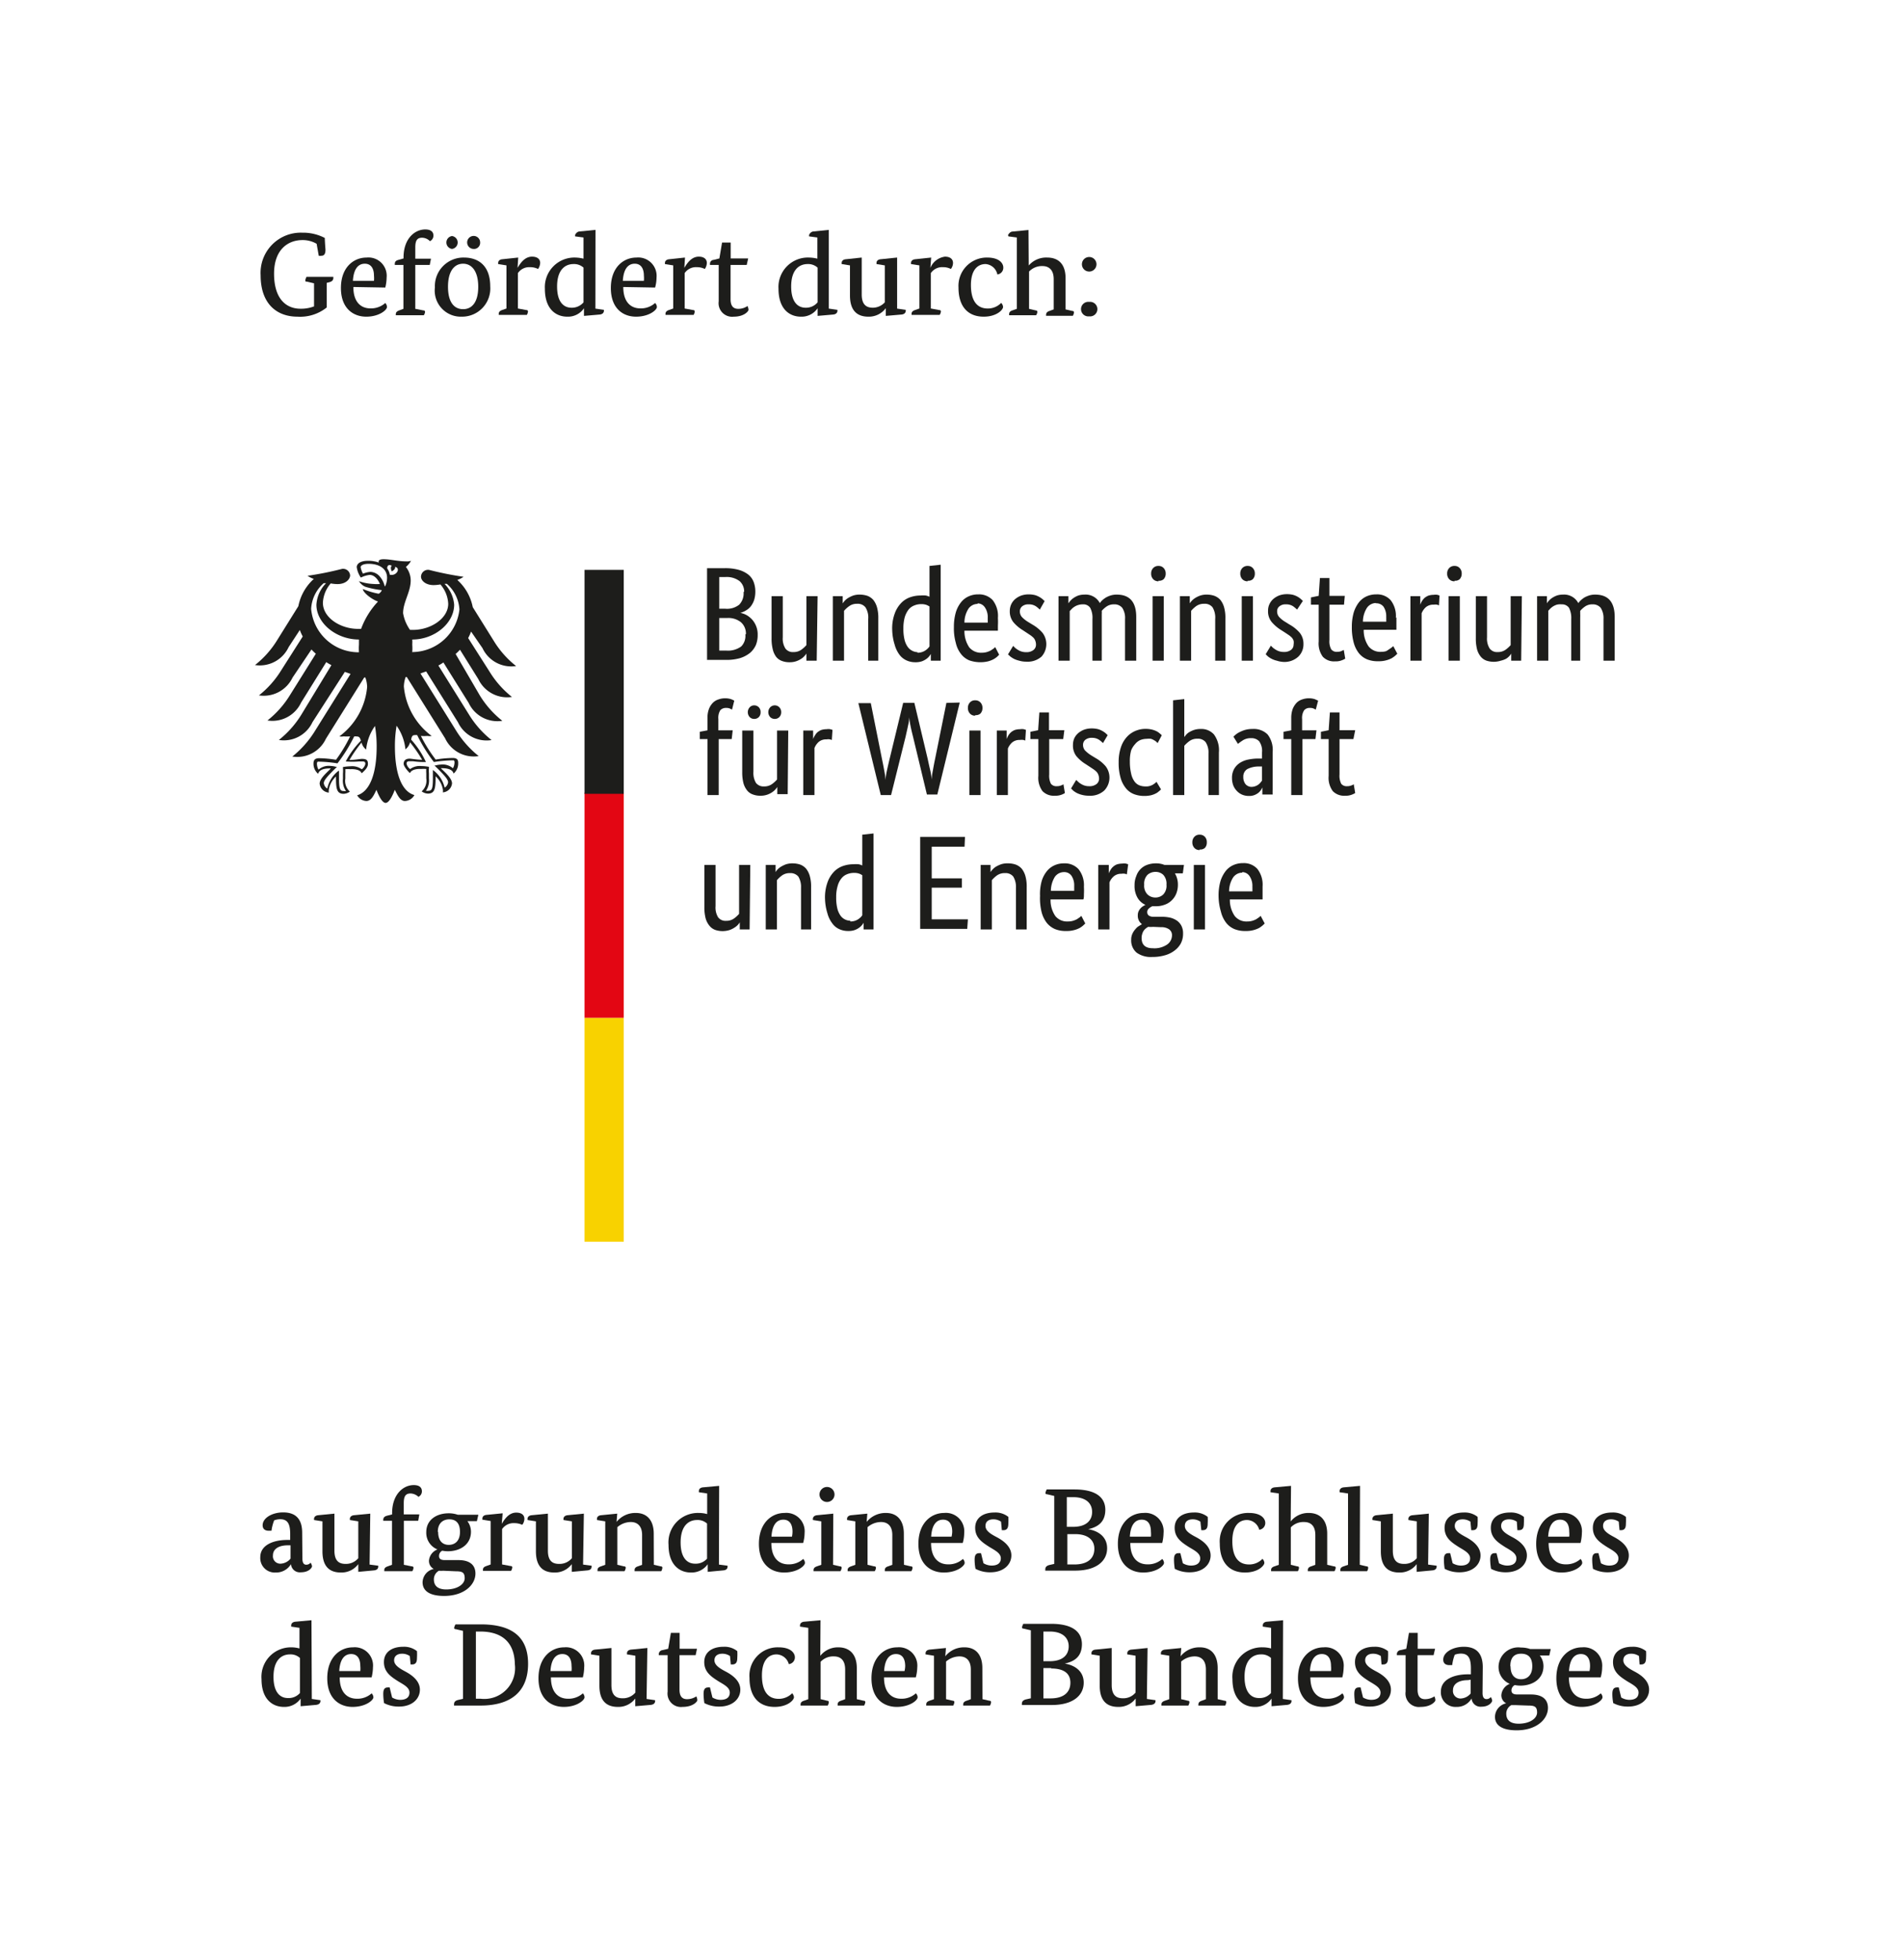 <svg id="Ebene_4" data-name="Ebene 4" xmlns="http://www.w3.org/2000/svg" viewBox="0 0 170 175"><defs><style>.cls-1{fill:#fff;}.cls-2{fill:#1d1d1b;}.cls-3{fill:#f8d200;}.cls-4{fill:#e30613;}</style></defs><title>Logos_BMBWi_Mittelstand-digital_Mittelstand 4.0</title><g id="Hintergrund"><rect class="cls-1" width="170" height="175"/></g><g id="Bildwortmarke"><path class="cls-2" d="M28.27,21.77A2.45,2.45,0,0,0,27,21.44c-1.28,0-2.53.84-2.53,3s1,3.13,2.37,3.13a3.23,3.23,0,0,0,1.2-.21V25.3l-.64-.15c-.1,0-.14,0-.14-.12a1,1,0,0,1,.11-.31h2.39a.8.8,0,0,1,0,.11c0,.17-.09.3-.35.37l-.24.06v2.2a3.8,3.8,0,0,1-2.61.82c-1.85,0-3.29-1.15-3.29-3.7A3.59,3.59,0,0,1,27,20.78a4.19,4.19,0,0,1,2,.47c0,.32.06,1,.06,1.05,0,.33-.09.54-.36.54a.86.86,0,0,1-.24,0Z"/><path class="cls-2" d="M31.55,25.63c0,1.3.63,1.91,1.53,1.91a1.91,1.91,0,0,0,1.32-.48.53.53,0,0,1,.15.36c0,.26-.69.86-1.85.86s-2.26-.74-2.26-2.56S31.54,23,32.74,23a1.63,1.63,0,0,1,1.78,1.78,3.9,3.9,0,0,1-.12.9Zm1.84-.55a2.47,2.47,0,0,0,0-.46c0-.57-.21-1.07-.82-1.07s-1,.5-1.06,1.53Z"/><path class="cls-2" d="M38.37,23.66H37.08v3.92l.72.14c.1,0,.15.05.15.14a.61.61,0,0,1-.11.29h-2.5a.78.78,0,0,1,0-.09c0-.19.13-.28.33-.35l.35-.13V23.66h-.77s0-.07,0-.1c0-.2.12-.3.32-.35l.46-.13V23c0-1.69,1-2.51,1.94-2.51.52,0,.73.23.73.55a.56.56,0,0,1-.31.5,1,1,0,0,0-.7-.31c-.45,0-.61.25-.61.87,0,.33,0,1,0,1h1.4Z"/><path class="cls-2" d="M43.77,25.57a2.52,2.52,0,0,1-2.55,2.71,2.33,2.33,0,0,1-2.39-2.61A2.55,2.55,0,0,1,41.42,23C42.73,23,43.77,23.74,43.77,25.57Zm-3.41-3.34a.58.58,0,0,1,0-1.15.58.58,0,0,1,0,1.15ZM40,25.61c0,1.41.57,2,1.35,2s1.35-.61,1.35-2-.58-2.06-1.35-2.06S40,24.19,40,25.61Zm2.31-3.38a.58.58,0,1,1,.56-.57A.55.55,0,0,1,42.26,22.23Z"/><path class="cls-2" d="M46.21,23.92h0c.22-.36.61-1,1.29-1,.5,0,.73.24.73.56a1,1,0,0,1-.19.54,1.55,1.55,0,0,0-.71-.16,1.22,1.22,0,0,0-1.09.53v3.16l.76.14c.1,0,.14.05.14.14a.74.74,0,0,1-.1.29H44.53a.78.78,0,0,1,0-.09c0-.19.12-.28.32-.35l.37-.13V23.7l-.74-.12a.77.77,0,0,1,0-.1c0-.18.13-.31.38-.33L46.27,23Z"/><path class="cls-2" d="M53.16,27.56l.76.11a.21.21,0,0,1,0,.08c0,.19-.14.32-.39.34l-1.39.12v-.68h0a1.72,1.72,0,0,1-1.49.75c-1,0-2-.66-2-2.49A2.64,2.64,0,0,1,51.35,23a3.32,3.32,0,0,1,.75.1V21.21l-.75-.1s0-.08,0-.12.14-.3.39-.32l1.43-.14ZM52.1,23.9a1.25,1.25,0,0,0-.88-.32c-.85,0-1.48.61-1.48,2s.58,1.9,1.29,1.9A1.35,1.35,0,0,0,52.1,27Z"/><path class="cls-2" d="M55.65,25.63c0,1.3.63,1.91,1.53,1.91a1.88,1.88,0,0,0,1.31-.48.5.5,0,0,1,.16.36c0,.26-.69.86-1.86.86s-2.25-.74-2.25-2.56S55.64,23,56.83,23a1.64,1.64,0,0,1,1.79,1.78,3.43,3.43,0,0,1-.13.9Zm1.84-.55a2.47,2.47,0,0,0,0-.46c0-.57-.21-1.07-.82-1.07s-1,.5-1.06,1.53Z"/><path class="cls-2" d="M61.1,23.92h0c.22-.36.61-1,1.29-1,.49,0,.72.24.72.56a1,1,0,0,1-.18.54,1.55,1.55,0,0,0-.71-.16,1.21,1.21,0,0,0-1.09.53v3.16l.76.14c.1,0,.14.05.14.14a.74.74,0,0,1-.1.29H59.42a.78.78,0,0,1,0-.09c0-.19.12-.28.32-.35l.37-.13V23.7l-.74-.12a.41.41,0,0,1,0-.1c0-.18.14-.31.39-.33L61.16,23Z"/><path class="cls-2" d="M66.67,23.66H65.23v3.06c0,.48.15.86.68.86a1.43,1.43,0,0,0,.83-.25.82.82,0,0,1,.09.35c0,.1-.37.6-1.32.6a1.21,1.21,0,0,1-1.34-1.37V23.66h-.78s0-.07,0-.1a.34.34,0,0,1,.32-.35l.52-.13.24-1.42h.77v1.42h1.56Z"/><path class="cls-2" d="M74,27.56l.77.11a.38.38,0,0,1,0,.08c0,.19-.14.32-.39.34l-1.38.12v-.68h0a1.72,1.72,0,0,1-1.49.75c-1,0-2-.66-2-2.49A2.63,2.63,0,0,1,72.24,23a3.3,3.3,0,0,1,.74.1V21.21l-.74-.1s0-.08,0-.12.13-.3.39-.32L74,20.53ZM73,23.9a1.25,1.25,0,0,0-.88-.32c-.85,0-1.48.61-1.48,2s.59,1.9,1.29,1.9A1.34,1.34,0,0,0,73,27Z"/><path class="cls-2" d="M80.1,27.56l.77.11a.38.38,0,0,1,0,.08c0,.19-.14.32-.39.34l-1.39.12v-.69h0a1.88,1.88,0,0,1-1.55.76c-1.12,0-1.65-.66-1.65-1.9V23.7l-.74-.12a.77.77,0,0,1,0-.1c0-.18.13-.31.38-.33L76.94,23v3.3c0,1,.51,1.18,1,1.18A1.45,1.45,0,0,0,79,27V23.7l-.74-.12a.77.77,0,0,1,0-.1c0-.18.13-.31.38-.33L80.1,23Z"/><path class="cls-2" d="M83.07,23.92h0a1.64,1.64,0,0,1,1.3-1c.49,0,.72.24.72.56a.89.89,0,0,1-.19.54,1.49,1.49,0,0,0-.7-.16,1.21,1.21,0,0,0-1.09.53v3.16l.75.14c.11,0,.15.05.15.14a.73.73,0,0,1-.11.29H81.39a.78.78,0,0,1,0-.09c0-.19.13-.28.33-.35l.37-.13V23.7l-.75-.12a.77.77,0,0,1,0-.1c0-.18.14-.31.39-.33L83.14,23Z"/><path class="cls-2" d="M88,23.58c-.7,0-1.31.51-1.31,1.88s.52,2.09,1.5,2.09a1.64,1.64,0,0,0,1.2-.5.57.57,0,0,1,.17.36c0,.26-.58.87-1.73.87-1.37,0-2.25-.86-2.25-2.6A2.53,2.53,0,0,1,88.13,23c1.16,0,1.45.57,1.45.88a.6.6,0,0,1-.53.63A1.16,1.16,0,0,0,88,23.58Z"/><path class="cls-2" d="M91.85,23.71h0A2.06,2.06,0,0,1,93.49,23c1.05,0,1.65.62,1.65,1.85v2.78l.61.14c.1,0,.14.05.14.14a.74.74,0,0,1-.1.29H93.4a.78.78,0,0,1,0-.09c0-.19.13-.29.33-.35l.35-.13V24.93c0-.89-.49-1.17-1-1.17a1.59,1.59,0,0,0-1.2.49v3.33l.59.14c.1,0,.15.05.15.14a.61.61,0,0,1-.11.29H90.1a.78.78,0,0,1,0-.09c0-.19.12-.29.32-.35l.37-.13V21.21l-.75-.1S90,21,90,21s.14-.3.39-.32l1.44-.14Z"/><path class="cls-2" d="M97.25,24.25a.65.65,0,1,1,0-1.3.65.65,0,1,1,0,1.3Zm0,4a.65.65,0,1,1,0-1.29.65.65,0,1,1,0,1.29Z"/><path class="cls-2" d="M27,139.18c0,.42.15.55.33.55a.47.47,0,0,0,.4-.18.75.75,0,0,1,.13.32c0,.13-.28.54-1,.54a.79.79,0,0,1-.88-.73h0a1.54,1.54,0,0,1-1.38.75,1.29,1.29,0,0,1-1.36-1.37c0-1.12,1.23-1.54,2.4-1.54h.27V137c0-.95-.25-1.33-.9-1.33a1.58,1.58,0,0,0-.53.1,3.87,3.87,0,0,0-.24.93H24c-.35,0-.55-.17-.55-.49,0-.66.86-1.15,1.83-1.15,1.16,0,1.7.63,1.7,1.82ZM25.7,138c-.85,0-1.33.35-1.33.9a.66.66,0,0,0,.68.74,1.22,1.22,0,0,0,.89-.45V138Z"/><path class="cls-2" d="M33,139.72l.77.1a.55.55,0,0,1,0,.09c0,.19-.14.31-.39.33l-1.39.13v-.69h0a1.87,1.87,0,0,1-1.55.75c-1.13,0-1.65-.66-1.65-1.9v-2.67l-.75-.12a.77.77,0,0,1,0-.1c0-.18.14-.31.39-.33l1.43-.14v3.31c0,1,.5,1.18,1,1.18a1.43,1.43,0,0,0,1.13-.51v-3.29l-.75-.12a.77.77,0,0,1,0-.1c0-.18.14-.31.39-.33l1.43-.14Z"/><path class="cls-2" d="M37.34,135.81H36.06v3.93l.71.14c.1,0,.15.05.15.13a.61.61,0,0,1-.11.3h-2.5s0-.07,0-.1c0-.19.13-.27.33-.34l.36-.13v-3.93h-.78a.78.78,0,0,1,0-.09c0-.2.12-.3.32-.36l.47-.12v-.11c0-1.69,1-2.51,1.93-2.51.52,0,.73.23.73.56a.54.54,0,0,1-.31.49,1.07,1.07,0,0,0-.7-.3c-.45,0-.61.25-.61.87,0,.32,0,1,0,1h1.39Z"/><path class="cls-2" d="M42.58,135.84h-.85a1.57,1.57,0,0,1,.32.95c0,1.11-.92,1.74-2.07,1.74a2.54,2.54,0,0,1-.49-.05.52.52,0,0,0-.29.47c0,.26.16.37.52.37h1.22c1,0,1.51.44,1.51,1.2,0,1-1,2-2.8,2-1.29,0-1.92-.45-1.92-1.22a1.25,1.25,0,0,1,1-1.19v0a.8.8,0,0,1-.43-.74,1.17,1.17,0,0,1,.76-1v0a1.6,1.6,0,0,1-1-1.55c0-1.1.92-1.68,2-1.68a2.45,2.45,0,0,1,.81.13h1.84Zm-3,4.43a2.38,2.38,0,0,1-.39,0,.87.87,0,0,0-.45.78c0,.55.34.89,1.1.89,1,0,1.65-.47,1.65-1s-.24-.62-.77-.62Zm-.46-3.47c0,.83.42,1.16.95,1.16s1-.33,1-1.16-.41-1.12-.95-1.12S39.09,136,39.09,136.8Z"/><path class="cls-2" d="M44.8,136.08h0c.22-.36.61-1,1.29-1,.5,0,.73.23.73.56a.9.9,0,0,1-.19.53,1.68,1.68,0,0,0-.7-.15,1.24,1.24,0,0,0-1.1.53v3.16l.76.14c.11,0,.15.05.15.13a.73.73,0,0,1-.11.3H43.12s0-.07,0-.1c0-.19.13-.27.33-.34l.36-.13v-3.88l-.74-.12a.77.77,0,0,1,0-.1c0-.18.13-.31.39-.33l1.42-.14Z"/><path class="cls-2" d="M52.06,139.72l.76.1a.55.55,0,0,1,0,.09c0,.19-.13.31-.38.33l-1.39.13v-.69h0a1.87,1.87,0,0,1-1.55.75c-1.13,0-1.65-.66-1.65-1.9v-2.67l-.75-.12a.77.77,0,0,1,0-.1c0-.18.14-.31.39-.33l1.43-.14v3.31c0,1,.5,1.18,1,1.18a1.43,1.43,0,0,0,1.14-.51v-3.29l-.75-.12a.77.77,0,0,1,0-.1c0-.18.14-.31.39-.33l1.43-.14Z"/><path class="cls-2" d="M58.38,139.74l.62.14c.1,0,.14.05.14.13a.74.74,0,0,1-.1.3H56.66s0-.07,0-.1c0-.19.12-.28.32-.34l.35-.13v-2.66c0-.89-.51-1.16-1-1.16a1.85,1.85,0,0,0-1.21.46v3.36l.6.14c.11,0,.15.05.15.13a.73.73,0,0,1-.11.3H53.35s0-.07,0-.1c0-.19.12-.27.33-.34l.36-.13v-3.88l-.74-.12a.77.77,0,0,1,0-.1c0-.18.13-.31.39-.33l1.42-.14-.06.74h0a2.15,2.15,0,0,1,1.72-.8c1,0,1.6.66,1.6,1.85Z"/><path class="cls-2" d="M64.19,139.72l.77.1a.55.55,0,0,1,0,.09c0,.19-.13.31-.39.33l-1.38.13v-.68h0a1.77,1.77,0,0,1-1.5.74c-1,0-2-.66-2-2.48a2.63,2.63,0,0,1,2.71-2.84,2.75,2.75,0,0,1,.74.1v-1.84l-.74-.11a1,1,0,0,1,0-.11c0-.18.13-.31.39-.33l1.42-.13Zm-1.06-3.66a1.23,1.23,0,0,0-.88-.32c-.85,0-1.48.61-1.48,2s.59,1.9,1.29,1.9a1.34,1.34,0,0,0,1.07-.45Z"/><path class="cls-2" d="M68.87,137.79c0,1.3.63,1.91,1.53,1.91a1.88,1.88,0,0,0,1.31-.48.49.49,0,0,1,.16.35c0,.27-.69.86-1.86.86s-2.25-.73-2.25-2.56,1.1-2.76,2.29-2.76a1.64,1.64,0,0,1,1.79,1.78,3.43,3.43,0,0,1-.13.9Zm1.84-.56a2.25,2.25,0,0,0,.05-.45c0-.58-.21-1.07-.82-1.07s-1,.49-1.06,1.52Z"/><path class="cls-2" d="M74.38,139.74l.62.14c.1,0,.15.05.15.13a.73.73,0,0,1-.11.3h-2.4s0-.07,0-.1c0-.19.12-.27.32-.34l.37-.13v-3.88l-.75-.12a.77.77,0,0,1,0-.1c0-.18.14-.31.39-.33l1.43-.14Zm-.54-5.61a.67.67,0,1,1,0-1.34.67.67,0,1,1,0,1.34Z"/><path class="cls-2" d="M80.71,139.74l.62.14c.1,0,.15.05.15.13a.73.73,0,0,1-.11.3H79s0-.07,0-.1c0-.19.12-.28.32-.34l.35-.13v-2.66c0-.89-.5-1.16-1-1.16a1.85,1.85,0,0,0-1.21.46v3.36l.6.14c.11,0,.15.05.15.13a.61.61,0,0,1-.11.3H75.68s0-.07,0-.1c0-.19.13-.27.33-.34l.36-.13v-3.88l-.74-.12a.77.77,0,0,1,0-.1c0-.18.14-.31.39-.33l1.42-.14-.06.74h0a2.17,2.17,0,0,1,1.72-.8c1,0,1.6.66,1.6,1.85Z"/><path class="cls-2" d="M83.13,137.79c0,1.3.63,1.91,1.53,1.91a1.88,1.88,0,0,0,1.31-.48.49.49,0,0,1,.16.35c0,.27-.69.86-1.86.86S82,139.7,82,137.87s1.11-2.76,2.3-2.76a1.64,1.64,0,0,1,1.79,1.78,3.43,3.43,0,0,1-.13.9Zm1.83-.56a2.13,2.13,0,0,0,.06-.45c0-.58-.21-1.07-.82-1.07s-1,.49-1.06,1.52Z"/><path class="cls-2" d="M89.38,135.89a1.17,1.17,0,0,0-.69-.21c-.35,0-.7.14-.7.59s.49.73,1,1,1.31.79,1.31,1.63-.72,1.51-1.87,1.51a2.74,2.74,0,0,1-1.33-.31,4.36,4.36,0,0,1-.08-.81c0-.42.12-.59.43-.59h.14l.22.9a1.46,1.46,0,0,0,.71.21c.52,0,.84-.2.84-.65s-.5-.7-1-1c-.64-.41-1.29-.82-1.29-1.72s.72-1.37,1.73-1.37a1.84,1.84,0,0,1,1.23.39,4.66,4.66,0,0,1,0,.58c0,.36-.08.61-.45.61h-.13Z"/><path class="cls-2" d="M97.16,136.56v0c1,.17,1.69.75,1.69,1.7,0,1.18-1,2-2.85,2H93.33a1.05,1.05,0,0,1,0-.12c0-.17.09-.31.36-.38l.44-.1v-6.07l-.64-.15c-.11,0-.15-.05-.15-.11a1,1,0,0,1,.12-.32h2.47c1.86,0,2.76.67,2.76,1.83C98.68,135.89,98.07,136.36,97.16,136.56Zm-1.34-2.86h-.57v2.65h.56c1.2,0,1.7-.59,1.7-1.33S97,133.7,95.82,133.7ZM96,137h-.7v2.71h.63c1.23,0,1.78-.58,1.78-1.4S97.08,137,96,137Z"/><path class="cls-2" d="M100.92,137.79c0,1.3.63,1.91,1.54,1.91a1.88,1.88,0,0,0,1.31-.48.53.53,0,0,1,.16.35c0,.27-.7.86-1.86.86s-2.26-.73-2.26-2.56,1.1-2.76,2.3-2.76a1.63,1.63,0,0,1,1.78,1.78,3.9,3.9,0,0,1-.12.9Zm1.84-.56a2.25,2.25,0,0,0,0-.45c0-.58-.21-1.07-.82-1.07s-1,.49-1.06,1.52Z"/><path class="cls-2" d="M107.18,135.89a1.19,1.19,0,0,0-.69-.21c-.35,0-.7.14-.7.59s.49.73,1,1,1.3.79,1.3,1.63-.71,1.51-1.86,1.51a2.82,2.82,0,0,1-1.34-.31,5.42,5.42,0,0,1-.07-.81c0-.42.11-.59.43-.59h.14l.22.9a1.46,1.46,0,0,0,.71.21c.51,0,.84-.2.84-.65s-.5-.7-1-1c-.64-.41-1.28-.82-1.28-1.72s.72-1.37,1.72-1.37a1.84,1.84,0,0,1,1.23.39,4.66,4.66,0,0,1,0,.58c0,.36-.07.61-.45.61h-.12Z"/><path class="cls-2" d="M111.34,135.74c-.7,0-1.31.5-1.31,1.88s.51,2.09,1.5,2.09a1.63,1.63,0,0,0,1.19-.5.57.57,0,0,1,.17.35c0,.26-.57.87-1.73.87-1.36,0-2.25-.86-2.25-2.59a2.53,2.53,0,0,1,2.61-2.73c1.15,0,1.45.57,1.45.87a.6.6,0,0,1-.54.63A1.15,1.15,0,0,0,111.34,135.74Z"/><path class="cls-2" d="M115.24,135.87h0a2,2,0,0,1,1.61-.76c1,0,1.65.62,1.65,1.85v2.78l.61.14c.11,0,.15.05.15.13a.73.73,0,0,1-.11.3h-2.38s0-.07,0-.1c0-.19.12-.28.32-.34l.35-.13v-2.66c0-.89-.48-1.16-1-1.16a1.54,1.54,0,0,0-1.19.48v3.34l.58.14c.11,0,.15.05.15.13a.62.62,0,0,1-.1.3h-2.39s0-.07,0-.1c0-.19.13-.28.33-.34l.36-.13v-6.37l-.74-.11a1,1,0,0,1,0-.11c0-.18.14-.31.39-.33l1.44-.13Z"/><path class="cls-2" d="M121.41,139.74l.61.14c.1,0,.14.05.14.13a.62.62,0,0,1-.1.3h-2.39s0-.07,0-.1c0-.19.12-.28.32-.34l.37-.13v-6.37l-.75-.11a1,1,0,0,1,0-.11c0-.18.14-.31.39-.33l1.43-.13Z"/><path class="cls-2" d="M127.51,139.72l.76.1a.3.3,0,0,1,0,.09c0,.19-.14.31-.39.33l-1.39.13v-.69h0a1.87,1.87,0,0,1-1.55.75c-1.13,0-1.65-.66-1.65-1.9v-2.67l-.75-.12a.77.77,0,0,1,0-.1c0-.18.14-.31.39-.33l1.43-.14v3.31c0,1,.5,1.18,1,1.18a1.43,1.43,0,0,0,1.14-.51v-3.29l-.75-.12a.77.77,0,0,1,0-.1c0-.18.14-.31.39-.33l1.43-.14Z"/><path class="cls-2" d="M131.29,135.89a1.22,1.22,0,0,0-.69-.21c-.35,0-.71.14-.71.59s.5.73,1,1,1.3.79,1.3,1.63-.71,1.51-1.87,1.51a2.81,2.81,0,0,1-1.33-.31,5.42,5.42,0,0,1-.07-.81c0-.42.11-.59.43-.59h.13l.22.9a1.5,1.5,0,0,0,.72.21c.51,0,.84-.2.84-.65s-.51-.7-1-1c-.64-.41-1.28-.82-1.28-1.72s.71-1.37,1.72-1.37a1.84,1.84,0,0,1,1.23.39,4.66,4.66,0,0,1,0,.58c0,.36-.07.61-.45.61h-.12Z"/><path class="cls-2" d="M135.43,135.89a1.23,1.23,0,0,0-.7-.21c-.34,0-.7.14-.7.59s.49.73,1,1,1.3.79,1.3,1.63-.72,1.51-1.87,1.51a2.77,2.77,0,0,1-1.33-.31,5.42,5.42,0,0,1-.08-.81c0-.42.12-.59.43-.59h.14l.22.9a1.49,1.49,0,0,0,.71.21c.52,0,.84-.2.84-.65s-.5-.7-1-1c-.64-.41-1.28-.82-1.28-1.72s.71-1.37,1.72-1.37a1.84,1.84,0,0,1,1.23.39,4.66,4.66,0,0,1,0,.58c0,.36-.07.61-.45.61h-.13Z"/><path class="cls-2" d="M138.27,137.79c0,1.3.63,1.91,1.53,1.91a1.91,1.91,0,0,0,1.32-.48.52.52,0,0,1,.15.35c0,.27-.69.86-1.85.86s-2.26-.73-2.26-2.56,1.1-2.76,2.3-2.76a1.63,1.63,0,0,1,1.78,1.78,3.9,3.9,0,0,1-.12.9Zm1.84-.56a2.25,2.25,0,0,0,0-.45c0-.58-.21-1.07-.82-1.07s-1,.49-1.06,1.52Z"/><path class="cls-2" d="M144.53,135.89a1.22,1.22,0,0,0-.69-.21c-.35,0-.71.14-.71.59s.5.73,1,1,1.3.79,1.3,1.63-.71,1.51-1.87,1.51a2.81,2.81,0,0,1-1.33-.31,5.42,5.42,0,0,1-.07-.81c0-.42.11-.59.43-.59h.13l.22.9a1.5,1.5,0,0,0,.72.21c.51,0,.84-.2.84-.65s-.51-.7-1-1c-.64-.41-1.28-.82-1.28-1.72s.71-1.37,1.72-1.37a1.84,1.84,0,0,1,1.23.39,4.66,4.66,0,0,1,0,.58c0,.36-.07.61-.45.61h-.12Z"/><path class="cls-2" d="M27.84,151.72l.77.11a.38.38,0,0,1,0,.08c0,.19-.14.31-.39.34l-1.38.12v-.68h0a1.75,1.75,0,0,1-1.49.74c-1,0-2-.66-2-2.48A2.63,2.63,0,0,1,26,147.11a2.75,2.75,0,0,1,.74.1v-1.84l-.74-.11a1,1,0,0,1,0-.11c0-.18.14-.31.39-.33l1.42-.13Zm-1.06-3.66a1.23,1.23,0,0,0-.88-.32c-.85,0-1.48.61-1.48,2s.59,1.9,1.29,1.9a1.34,1.34,0,0,0,1.07-.45Z"/><path class="cls-2" d="M30.33,149.79c0,1.3.63,1.91,1.54,1.91a1.88,1.88,0,0,0,1.31-.48.53.53,0,0,1,.16.35c0,.27-.7.86-1.86.86s-2.26-.73-2.26-2.56,1.1-2.76,2.3-2.76a1.63,1.63,0,0,1,1.78,1.78,3.9,3.9,0,0,1-.12.9Zm1.84-.56a2.25,2.25,0,0,0,0-.45c0-.58-.21-1.07-.82-1.07s-1,.49-1.06,1.52Z"/><path class="cls-2" d="M36.59,147.89a1.19,1.19,0,0,0-.69-.21c-.35,0-.71.15-.71.59s.5.73,1,1,1.3.78,1.3,1.62-.71,1.51-1.86,1.51a2.82,2.82,0,0,1-1.34-.31,5.42,5.42,0,0,1-.07-.81c0-.42.11-.59.43-.59h.14l.22.9a1.46,1.46,0,0,0,.71.21c.51,0,.84-.2.84-.65s-.5-.7-1-1c-.64-.41-1.28-.82-1.28-1.72s.72-1.37,1.72-1.37a1.84,1.84,0,0,1,1.23.39,4.66,4.66,0,0,1,0,.58c0,.36-.07.61-.45.61h-.12Z"/><path class="cls-2" d="M42.91,152.31H40.54a.84.84,0,0,1,0-.12c0-.17.08-.31.36-.38l.44-.1v-6.07l-.64-.15c-.11,0-.15-.05-.15-.11a.84.84,0,0,1,.12-.32h2.25c2.65,0,4.23,1,4.23,3.52S45.57,152.31,42.91,152.31Zm0-6.61h-.42v6h.42a2.75,2.75,0,0,0,3.06-3.06C45.94,146.65,44.81,145.7,42.88,145.7Z"/><path class="cls-2" d="M49.19,149.79c0,1.3.63,1.91,1.53,1.91a1.91,1.91,0,0,0,1.32-.48.52.52,0,0,1,.15.35c0,.27-.69.86-1.85.86s-2.26-.73-2.26-2.56,1.1-2.76,2.3-2.76a1.63,1.63,0,0,1,1.78,1.78,3.9,3.9,0,0,1-.12.9Zm1.84-.56a2.25,2.25,0,0,0,0-.45c0-.58-.21-1.07-.82-1.07s-1,.49-1.06,1.52Z"/><path class="cls-2" d="M57.73,151.72l.76.11a.38.38,0,0,1,0,.08c0,.19-.13.31-.38.34l-1.39.12v-.69h0a1.87,1.87,0,0,1-1.55.75c-1.13,0-1.65-.66-1.65-1.9v-2.67l-.75-.12a.77.77,0,0,1,0-.1c0-.18.14-.31.39-.33l1.43-.14v3.31c0,1,.5,1.18,1,1.18a1.45,1.45,0,0,0,1.14-.51v-3.29l-.75-.12a.77.77,0,0,1,0-.1c0-.18.14-.31.39-.33l1.43-.14Z"/><path class="cls-2" d="M62.11,147.81H60.67v3.07c0,.47.14.86.67.86a1.48,1.48,0,0,0,.83-.25.79.79,0,0,1,.09.35c0,.1-.36.59-1.32.59a1.2,1.2,0,0,1-1.33-1.36v-3.26h-.79a.78.78,0,0,1,0-.09.37.37,0,0,1,.32-.36l.52-.12.24-1.42h.78v1.42h1.55Z"/><path class="cls-2" d="M65.18,147.89a1.19,1.19,0,0,0-.69-.21c-.35,0-.7.15-.7.59s.49.73,1,1,1.31.78,1.31,1.62-.72,1.51-1.87,1.51a2.82,2.82,0,0,1-1.34-.31,5.42,5.42,0,0,1-.07-.81c0-.42.11-.59.43-.59h.14l.22.9a1.46,1.46,0,0,0,.71.21c.52,0,.84-.2.84-.65s-.5-.7-1-1c-.64-.41-1.28-.82-1.28-1.72s.72-1.37,1.73-1.37a1.81,1.81,0,0,1,1.22.39,4.48,4.48,0,0,1,0,.58c0,.36-.08.61-.46.61h-.12Z"/><path class="cls-2" d="M69.34,147.74c-.7,0-1.31.51-1.31,1.88s.51,2.09,1.5,2.09a1.68,1.68,0,0,0,1.2-.5.62.62,0,0,1,.16.35c0,.27-.57.87-1.73.87-1.36,0-2.24-.86-2.24-2.59a2.52,2.52,0,0,1,2.6-2.73c1.15,0,1.45.57,1.45.87a.6.6,0,0,1-.54.63A1.17,1.17,0,0,0,69.34,147.74Z"/><path class="cls-2" d="M73.24,147.87h0a2,2,0,0,1,1.61-.76c1,0,1.65.62,1.65,1.85v2.78l.61.14c.11,0,.15.05.15.13a.73.73,0,0,1-.11.3H74.79a.77.77,0,0,1,0-.1c0-.19.12-.28.32-.34l.35-.13v-2.65c0-.9-.48-1.17-1-1.17a1.54,1.54,0,0,0-1.19.48v3.34l.58.14c.11,0,.15.05.15.13a.62.62,0,0,1-.1.3H71.48a.77.77,0,0,1,0-.1c0-.19.13-.28.33-.34l.36-.13v-6.37l-.74-.11a1,1,0,0,1,0-.11c0-.18.14-.31.39-.33l1.44-.13Z"/><path class="cls-2" d="M78.93,149.79c0,1.3.63,1.91,1.53,1.91a1.88,1.88,0,0,0,1.31-.48.49.49,0,0,1,.16.35c0,.27-.69.86-1.86.86s-2.26-.73-2.26-2.56,1.11-2.76,2.3-2.76a1.64,1.64,0,0,1,1.79,1.78,3.91,3.91,0,0,1-.13.9Zm1.83-.56a2.13,2.13,0,0,0,.06-.45c0-.58-.21-1.07-.82-1.07s-1,.49-1.06,1.52Z"/><path class="cls-2" d="M87.72,151.74l.62.14c.11,0,.15.05.15.13a.74.74,0,0,1-.1.3H86a.77.77,0,0,1,0-.1c0-.19.13-.28.33-.34l.35-.13v-2.65c0-.9-.51-1.17-1-1.17a1.85,1.85,0,0,0-1.21.46v3.36l.6.14c.1,0,.14.05.14.13a.74.74,0,0,1-.1.3H82.7a.77.77,0,0,1,0-.1c0-.19.12-.27.32-.34l.37-.13v-3.88l-.75-.12a.77.77,0,0,1,0-.1c0-.18.14-.31.39-.33l1.43-.14-.06.74h0a2.13,2.13,0,0,1,1.72-.8c1,0,1.59.66,1.59,1.85Z"/><path class="cls-2" d="M95.07,148.56v0c1,.17,1.69.75,1.69,1.7,0,1.18-1,2-2.85,2H91.24a.84.84,0,0,1,0-.12c0-.17.09-.31.36-.38l.44-.1v-6.07l-.64-.15c-.11,0-.15-.05-.15-.11a1,1,0,0,1,.12-.32h2.47c1.86,0,2.76.67,2.76,1.83C96.59,147.89,96,148.36,95.07,148.56Zm-1.34-2.86h-.57v2.65h.56c1.2,0,1.7-.59,1.7-1.33S94.89,145.7,93.73,145.7Zm.13,3.26h-.7v2.71h.63c1.23,0,1.78-.58,1.78-1.4S95,149,93.86,149Z"/><path class="cls-2" d="M102.4,151.72l.77.11a.38.38,0,0,1,0,.08c0,.19-.14.31-.39.34l-1.38.12v-.69h0a1.88,1.88,0,0,1-1.56.75c-1.12,0-1.65-.66-1.65-1.9v-2.67l-.74-.12a.77.77,0,0,1,0-.1c0-.18.13-.31.39-.33l1.42-.14v3.31c0,1,.51,1.18,1,1.18a1.41,1.41,0,0,0,1.13-.51v-3.29l-.74-.12a.77.77,0,0,1,0-.1c0-.18.13-.31.39-.33l1.42-.14Z"/><path class="cls-2" d="M108.72,151.74l.62.14c.11,0,.15.05.15.13a.74.74,0,0,1-.1.3H107a.77.77,0,0,1,0-.1c0-.19.13-.28.33-.34l.34-.13v-2.65c0-.9-.5-1.17-1-1.17a1.85,1.85,0,0,0-1.21.46v3.36l.6.14c.1,0,.14.05.14.13a.74.74,0,0,1-.1.3H103.7a.41.41,0,0,1,0-.1c0-.19.13-.27.33-.34l.37-.13v-3.88l-.75-.12a.77.77,0,0,1,0-.1c0-.18.14-.31.39-.33l1.43-.14-.06.74h0a2.13,2.13,0,0,1,1.72-.8c1,0,1.59.66,1.59,1.85Z"/><path class="cls-2" d="M114.54,151.72l.77.11a.38.38,0,0,1,0,.08c0,.19-.14.31-.39.34l-1.39.12v-.68h0a1.74,1.74,0,0,1-1.49.74c-1,0-2-.66-2-2.48a2.63,2.63,0,0,1,2.71-2.84,2.81,2.81,0,0,1,.74.1v-1.84l-.74-.11a1,1,0,0,1,0-.11c0-.18.13-.31.38-.33l1.43-.13Zm-1.06-3.66a1.25,1.25,0,0,0-.88-.32c-.85,0-1.48.61-1.48,2s.59,1.9,1.29,1.9a1.35,1.35,0,0,0,1.07-.45Z"/><path class="cls-2" d="M117,149.79c0,1.3.63,1.91,1.53,1.91a1.93,1.93,0,0,0,1.32-.48.52.52,0,0,1,.15.35c0,.27-.69.86-1.86.86s-2.25-.73-2.25-2.56,1.1-2.76,2.3-2.76a1.63,1.63,0,0,1,1.78,1.78,3.9,3.9,0,0,1-.12.9Zm1.84-.56a2.25,2.25,0,0,0,0-.45c0-.58-.21-1.07-.82-1.07s-1,.49-1.06,1.52Z"/><path class="cls-2" d="M123.29,147.89a1.23,1.23,0,0,0-.7-.21c-.34,0-.7.15-.7.59s.49.73,1,1,1.3.78,1.3,1.62-.71,1.51-1.87,1.51a2.77,2.77,0,0,1-1.33-.31,5.42,5.42,0,0,1-.07-.81c0-.42.11-.59.43-.59h.13l.22.9a1.5,1.5,0,0,0,.72.21c.51,0,.84-.2.84-.65s-.51-.7-1-1c-.64-.41-1.28-.82-1.28-1.72s.71-1.37,1.72-1.37a1.84,1.84,0,0,1,1.23.39,4.66,4.66,0,0,1,0,.58c0,.36-.07.61-.45.61h-.13Z"/><path class="cls-2" d="M128,147.81h-1.43v3.07c0,.47.14.86.67.86a1.51,1.51,0,0,0,.83-.25.79.79,0,0,1,.09.35c0,.1-.37.59-1.32.59a1.2,1.2,0,0,1-1.34-1.36v-3.26h-.78a.78.78,0,0,1,0-.09.36.36,0,0,1,.32-.36l.52-.12.24-1.42h.78v1.42h1.55Z"/><path class="cls-2" d="M132.37,151.19c0,.41.16.54.34.54a.45.45,0,0,0,.39-.18.64.64,0,0,1,.13.32c0,.13-.27.54-.95.54a.8.8,0,0,1-.89-.73h0a1.51,1.51,0,0,1-1.37.75,1.3,1.3,0,0,1-1.37-1.37c0-1.12,1.23-1.54,2.41-1.54h.27V149c0-.95-.25-1.33-.9-1.33a1.71,1.71,0,0,0-.54.1,3.92,3.92,0,0,0-.23.93h-.24c-.36,0-.56-.17-.56-.49,0-.66.86-1.15,1.84-1.15,1.15,0,1.69.63,1.69,1.82Zm-1.3-1.15c-.85,0-1.34.35-1.34.9a.67.67,0,0,0,.69.74,1.21,1.21,0,0,0,.89-.45V150Z"/><path class="cls-2" d="M138.33,147.84h-.85a1.52,1.52,0,0,1,.33.95c0,1.11-.92,1.74-2.07,1.74a2.54,2.54,0,0,1-.49-.05.54.54,0,0,0-.3.47c0,.26.17.37.53.37h1.22c1,0,1.51.44,1.51,1.2,0,1-1,2-2.8,2-1.3,0-1.93-.45-1.93-1.21a1.26,1.26,0,0,1,1-1.2v0a.8.8,0,0,1-.43-.74,1.18,1.18,0,0,1,.75-1v0a1.63,1.63,0,0,1-1-1.56,1.76,1.76,0,0,1,2-1.68,2.47,2.47,0,0,1,.82.13h1.84Zm-3,4.43-.39,0a.86.86,0,0,0-.45.77c0,.55.34.89,1.1.89,1,0,1.65-.47,1.65-1s-.24-.62-.78-.62Zm-.46-3.47c0,.83.42,1.16.94,1.16s1-.33,1-1.16-.41-1.12-1-1.12S134.85,148,134.85,148.8Z"/><path class="cls-2" d="M140.08,149.79c0,1.3.63,1.91,1.53,1.91a1.88,1.88,0,0,0,1.31-.48.49.49,0,0,1,.16.35c0,.27-.69.86-1.86.86s-2.26-.73-2.26-2.56,1.11-2.76,2.3-2.76a1.64,1.64,0,0,1,1.79,1.78,3.43,3.43,0,0,1-.13.9Zm1.84-.56a2.25,2.25,0,0,0,.05-.45c0-.58-.21-1.07-.82-1.07s-1,.49-1.06,1.52Z"/><path class="cls-2" d="M146.34,147.89a1.23,1.23,0,0,0-.7-.21c-.34,0-.7.15-.7.59s.49.73,1,1,1.3.78,1.3,1.62-.72,1.51-1.87,1.51a2.77,2.77,0,0,1-1.33-.31,4.36,4.36,0,0,1-.08-.81c0-.42.12-.59.43-.59h.14l.22.9a1.46,1.46,0,0,0,.71.21c.52,0,.84-.2.84-.65s-.5-.7-1-1c-.64-.41-1.28-.82-1.28-1.72s.71-1.37,1.72-1.37a1.84,1.84,0,0,1,1.23.39,4.66,4.66,0,0,1,0,.58c0,.36-.08.61-.45.61h-.13Z"/><polygon class="cls-3" points="54.19 90.89 55.69 90.89 55.69 110.89 52.19 110.89 52.19 90.89 54.19 90.89"/><polygon class="cls-4" points="54.19 70.79 55.69 70.79 55.69 90.89 52.19 90.89 52.19 70.79 54.19 70.79"/><path class="cls-2" d="M43.08,57.88a2.84,2.84,0,0,0,3,1.6,8.5,8.5,0,0,1-2-2.26l-1.87-3a4.4,4.4,0,0,0-1.38-2.43,2.4,2.4,0,0,0,.56-.28,29.56,29.56,0,0,1-3.09-.62.63.63,0,0,0-.71.6c0,.37.42.76,1.13.76a3.57,3.57,0,0,0,.6-.06,2.83,2.83,0,0,1,.7,1.73c0,1.31-1.56,2.33-3.14,2.33h-.27a3.62,3.62,0,0,1-.62-1.49c0-1,.68-1.89.68-2.93a1.94,1.94,0,0,0-.43-1.2,1.93,1.93,0,0,0,.46-.55,1.16,1.16,0,0,1-.45.05c-.75,0-1.37-.19-2-.19-.35,0-.44.1-.44.2s0,.08,0,.1a1.48,1.48,0,0,0-.39-.11,2.57,2.57,0,0,0-.57-.05c-.73,0-1,.3-1,.57a2.19,2.19,0,0,0,.37.93,2.33,2.33,0,0,1,.79-.24c.39,0,.73.37.91.81a3.64,3.64,0,0,1-.57,0,4.51,4.51,0,0,1-1.3-.25s0,0,0,0,.2.36.6.51a7.83,7.83,0,0,0,1.44.29.6.6,0,0,1-.28.32H33.8a7,7,0,0,1-1.4-.42s0,0,0,0c0,.28.71.89,1.35,1.12a7.14,7.14,0,0,0-1.51,2.44h-.27c-1.58,0-3.14-1-3.14-2.33a2.83,2.83,0,0,1,.7-1.73,3.57,3.57,0,0,0,.6.06c.71,0,1.1-.39,1.13-.76a.63.63,0,0,0-.71-.6,29.56,29.56,0,0,1-3.09.62,2.4,2.4,0,0,0,.56.28,4.4,4.4,0,0,0-1.38,2.43l-1.87,3a8.5,8.5,0,0,1-2,2.26,2.84,2.84,0,0,0,3-1.6l1-1.53a4.29,4.29,0,0,0,.26.58l-1.91,3a8.65,8.65,0,0,1-2,2.26,2.85,2.85,0,0,0,3-1.59L27.81,58a4.68,4.68,0,0,0,.39.38l-2.32,3.71a8.64,8.64,0,0,1-2,2.25,2.83,2.83,0,0,0,3-1.59l2.25-3.62c.15.1.31.19.46.27L26.9,63.83a8.68,8.68,0,0,1-2,2.25,2.82,2.82,0,0,0,3-1.59L30.79,60l.51.18-3.2,5.13a8.88,8.88,0,0,1-2,2.25,2.82,2.82,0,0,0,3-1.59l3.42-5.47.1,0a2.65,2.65,0,0,1,.16.85,6.17,6.17,0,0,1-2.48,4.41,1.06,1.06,0,0,0,.38,0,3.49,3.49,0,0,0,.58,0A13.05,13.05,0,0,1,30,67.85a10,10,0,0,0-1.51-.14c-.45,0-.5.26-.5.49a1.17,1.17,0,0,0,.41.9c.08-.21.25-.48,1.06-.48h.08c-.23.27-1,.87-1,1.36a.89.89,0,0,0,.82.8.93.93,0,0,1,0-.27A2.07,2.07,0,0,1,30,69.34a1.09,1.09,0,0,0,0,.19c0,.93.09,1.36.68,1.36a1,1,0,0,0,.56-.2,1.28,1.28,0,0,1-.41-1.16c0-.13,0-.27,0-.45a2.48,2.48,0,0,0,0-.39,2.58,2.58,0,0,1,.46,0s.84-.07,1,.37c.23-.21.56-.5.56-.83s-.1-.46-.54-.46c-.16,0-.68.1-1.11.1a12.64,12.64,0,0,1,1.08-1.56,1.17,1.17,0,0,0,.41.63,4.4,4.4,0,0,1,.79-2.11,10.77,10.77,0,0,1,.15,1.84c0,2.31-.56,4-1.74,4.35a1,1,0,0,0,.82.51c.43,0,.66-.49.9-1,.13.34.47,1.17.82,1.17s.69-.83.82-1.17c.24.46.47,1,.9,1A1,1,0,0,0,37,71c-1.18-.33-1.74-2-1.74-4.35a10.77,10.77,0,0,1,.15-1.84,4.4,4.4,0,0,1,.79,2.11,1.17,1.17,0,0,0,.41-.63,12.64,12.64,0,0,1,1.08,1.56c-.43,0-1-.1-1.11-.1-.44,0-.54.25-.54.46s.33.62.56.83c.2-.44,1-.37,1-.37a2.58,2.58,0,0,1,.46,0,2.48,2.48,0,0,0,0,.39c0,.18,0,.32,0,.45a1.28,1.28,0,0,1-.41,1.16,1,1,0,0,0,.56.2c.59,0,.68-.43.68-1.36a1.09,1.09,0,0,0,0-.19,2.07,2.07,0,0,1,.65,1.17.93.93,0,0,1,0,.27.89.89,0,0,0,.82-.8c0-.49-.75-1.09-1-1.36h.08c.81,0,1,.27,1.06.48a1.17,1.17,0,0,0,.41-.9c0-.23,0-.49-.49-.49a10,10,0,0,0-1.52.14,13.05,13.05,0,0,1-1.32-2.11,3.49,3.49,0,0,0,.58,0,1.06,1.06,0,0,0,.38,0,6.17,6.17,0,0,1-2.48-4.41,2.65,2.65,0,0,1,.16-.85l.1,0,3.42,5.47a2.82,2.82,0,0,0,3,1.59,8.88,8.88,0,0,1-2-2.25l-3.2-5.13.51-.18,2.84,4.54a2.82,2.82,0,0,0,3,1.59,8.68,8.68,0,0,1-2-2.25l-2.75-4.41a4.12,4.12,0,0,0,.45-.27l2.26,3.62a2.83,2.83,0,0,0,3,1.59,8.64,8.64,0,0,1-2-2.25L40.68,58.4a4.68,4.68,0,0,0,.39-.38l1.64,2.63a2.85,2.85,0,0,0,3,1.59,8.65,8.65,0,0,1-2-2.26l-1.91-3a4.29,4.29,0,0,0,.26-.58Zm-15.3-3.51a3.29,3.29,0,0,1,1.12-2.29l.21,0A3,3,0,0,0,28.25,54c0,1.66,1.78,3.11,3.8,3.11,0,.15,0,.3,0,.45a4.93,4.93,0,0,0,0,.69A4.25,4.25,0,0,1,27.78,54.37ZM30.87,68l0,0h0A7.35,7.35,0,0,0,32.05,68l.27,0c.17,0,.3,0,.3.22a.82.82,0,0,1-.32.48,1.44,1.44,0,0,0-1-.27,4.19,4.19,0,0,0-.68.07h0v.08a3.33,3.33,0,0,1,0,.52v.45a1.61,1.61,0,0,0,.27,1.09.57.57,0,0,1-.18,0c-.34,0-.44-.14-.44-1.12,0-.19,0-.38,0-.5v-.18l-.05,0a2.7,2.7,0,0,0-1,1.58.67.67,0,0,1-.31-.48c0-.28.42-.7.9-1.19l.28-.27,0,0-.09,0a1.9,1.9,0,0,0-.47-.08,1.39,1.39,0,0,0-1.09.33,1.08,1.08,0,0,1-.14-.51.25.25,0,0,1,.06-.2s.12,0,.18,0h0a11.91,11.91,0,0,1,1.59.15h0v0a14,14,0,0,0,1.49-2.4.76.76,0,0,1,.25,0c.22,0,.29.15.35.38A7.93,7.93,0,0,0,30.87,68ZM37,65.65a.76.76,0,0,1,.25,0,14,14,0,0,0,1.49,2.4v0h0a11.92,11.92,0,0,1,1.6-.15h0c.06,0,.14,0,.18,0a.25.25,0,0,1,.06.2,1.08,1.08,0,0,1-.14.51,1.39,1.39,0,0,0-1.09-.33,1.9,1.9,0,0,0-.47.08h-.09l.32.31c.48.49.9.91.9,1.19a.67.67,0,0,1-.31.48,2.7,2.7,0,0,0-1.05-1.58l0,0V69c0,.12,0,.31,0,.5,0,1-.1,1.12-.44,1.12a.57.57,0,0,1-.18,0,1.61,1.61,0,0,0,.27-1.09v-.45a3.33,3.33,0,0,1,0-.52v-.08H38.3a4.19,4.19,0,0,0-.68-.07,1.44,1.44,0,0,0-1,.27.82.82,0,0,1-.32-.48c0-.2.13-.22.3-.22l.27,0a7.35,7.35,0,0,0,1.16.07h0l0,0a7.93,7.93,0,0,0-1.32-2C36.75,65.8,36.82,65.65,37,65.65Zm-2.65-13.3a2.09,2.09,0,0,0-.41-.83,1.16,1.16,0,0,0-.86-.45,2.11,2.11,0,0,0-.67.16,1.84,1.84,0,0,1-.21-.58c0-.15.24-.3.71-.3,1,0,1.65.47,1.65,1.25A1.82,1.82,0,0,1,34.39,52.35Zm.46-1a1.34,1.34,0,0,0-.24-.59c0-.2.09-.4.41-.24-.18.18,0,.5,0,.5s.36-.16.29-.4C35.8,50.73,35.42,51.44,34.85,51.33Zm2,6.9a5.09,5.09,0,0,0,0-.69,3.7,3.7,0,0,0,0-.45c2,0,3.74-1.46,3.74-3.11a3,3,0,0,0-.86-1.86l.21,0a3.29,3.29,0,0,1,1.12,2.29A4.26,4.26,0,0,1,36.86,58.23Z"/><polygon class="cls-2" points="55.69 50.89 55.69 70.89 54.19 70.89 52.19 70.89 52.19 50.89 55.69 50.89"/><path class="cls-2" d="M67.44,52.84a2.47,2.47,0,0,1-.11.75,1.92,1.92,0,0,1-.29.55,1.51,1.51,0,0,1-.43.37,1.92,1.92,0,0,1-.51.22v0a1.88,1.88,0,0,1,.61.23,2.09,2.09,0,0,1,.48.41,2,2,0,0,1,.46,1.34,2.35,2.35,0,0,1-.16.89,2,2,0,0,1-.52.7,2.68,2.68,0,0,1-.89.47,4.36,4.36,0,0,1-1.27.16H63.13V50.74h1.58a4.55,4.55,0,0,1,1.25.15,2.5,2.5,0,0,1,.85.42,1.57,1.57,0,0,1,.48.66A2.41,2.41,0,0,1,67.44,52.84Zm-1,0a1.22,1.22,0,0,0-.4-.94,1.9,1.9,0,0,0-1.28-.37h-.54v2.83h.53A1.75,1.75,0,0,0,66,54,1.45,1.45,0,0,0,66.39,52.87Zm.16,3.79a1.35,1.35,0,0,0-.44-1.06,1.79,1.79,0,0,0-1.24-.38h-.7V58.1h.64a2,2,0,0,0,1.32-.37A1.34,1.34,0,0,0,66.55,56.66ZM72.92,59H72v-.64h0a1,1,0,0,1-.16.21,1.31,1.31,0,0,1-.3.26,1.89,1.89,0,0,1-.45.22,1.72,1.72,0,0,1-.58.09,1.83,1.83,0,0,1-.68-.11,1.17,1.17,0,0,1-.52-.36A1.8,1.8,0,0,1,69,58a3.9,3.9,0,0,1-.11-1V53.24h1v3.68a1.65,1.65,0,0,0,.24,1,.82.82,0,0,0,.72.31,1.16,1.16,0,0,0,.7-.21,2.65,2.65,0,0,0,.45-.41V53.24h1Zm4.6,0V55.28a1.69,1.69,0,0,0-.25-1.05.87.87,0,0,0-.74-.31,1.15,1.15,0,0,0-.71.21,2.42,2.42,0,0,0-.46.42V59h-1V53.24h.88v.64h0l.16-.21a1.7,1.7,0,0,1,.31-.26,2.7,2.7,0,0,1,.45-.22,1.78,1.78,0,0,1,.59-.09,2.19,2.19,0,0,1,.7.11,1.35,1.35,0,0,1,.52.36,1.89,1.89,0,0,1,.33.65,3.45,3.45,0,0,1,.12,1V59Zm2.14-2.77a3.84,3.84,0,0,1,.23-1.45,2.64,2.64,0,0,1,.58-.94,2.06,2.06,0,0,1,.81-.51,2.83,2.83,0,0,1,.9-.15,3.32,3.32,0,0,1,.48,0,1.82,1.82,0,0,1,.33.11V50.54l1-.11V59h-.88v-.6h0a1.64,1.64,0,0,1-.13.19,1.25,1.25,0,0,1-.26.25,1.65,1.65,0,0,1-.42.22,1.73,1.73,0,0,1-.58.08,1.83,1.83,0,0,1-.77-.16,1.61,1.61,0,0,1-.64-.51,2.69,2.69,0,0,1-.43-.9A4.78,4.78,0,0,1,79.66,56.18Zm2.26,2.06a1.2,1.2,0,0,0,.4-.06,1.12,1.12,0,0,0,.31-.15,1.42,1.42,0,0,0,.22-.18,1.53,1.53,0,0,0,.14-.17V54.16a1.4,1.4,0,0,0-.3-.15,1.37,1.37,0,0,0-.44-.06,1.59,1.59,0,0,0-.62.12,1.22,1.22,0,0,0-.51.37,2.16,2.16,0,0,0-.34.68,3.76,3.76,0,0,0-.12,1,4.06,4.06,0,0,0,.1,1,1.9,1.9,0,0,0,.28.64,1.09,1.09,0,0,0,.4.35A1.13,1.13,0,0,0,81.92,58.24Zm7.18-3.07a5.66,5.66,0,0,1,0,.63c0,.18,0,.34,0,.47H86.11a2.59,2.59,0,0,0,.43,1.49,1.36,1.36,0,0,0,1.12.48,1.63,1.63,0,0,0,.45-.06,2.32,2.32,0,0,0,.35-.14l.25-.17.15-.13.35.68-.17.17a2,2,0,0,1-.33.23,2.28,2.28,0,0,1-.49.19,3,3,0,0,1-1.68-.09,1.82,1.82,0,0,1-.73-.56,2.49,2.49,0,0,1-.47-1A4.72,4.72,0,0,1,85.17,56a4.63,4.63,0,0,1,.17-1.31,2.69,2.69,0,0,1,.47-.91,1.83,1.83,0,0,1,.69-.53,2,2,0,0,1,.85-.17,1.65,1.65,0,0,1,1.28.51A2.29,2.29,0,0,1,89.1,55.17Zm-1.81-1.29a1,1,0,0,0-.82.43,2.31,2.31,0,0,0-.36,1.24h2.08a.72.72,0,0,0,0-.17c0-.08,0-.16,0-.25a1.55,1.55,0,0,0-.24-.92A.8.8,0,0,0,87.29,53.88Zm5.55.51a2.48,2.48,0,0,0-.34-.29,1.12,1.12,0,0,0-.66-.18.86.86,0,0,0-.58.18.57.57,0,0,0-.2.43.75.75,0,0,0,.18.52,2.69,2.69,0,0,0,.57.45l.36.22a3.49,3.49,0,0,1,.91.74A1.67,1.67,0,0,1,93,58.63a1.87,1.87,0,0,1-1.36.46A2.15,2.15,0,0,1,91,59a2.24,2.24,0,0,1-.46-.16,2.37,2.37,0,0,1-.33-.21L90,58.44l.46-.76.17.17a1.8,1.8,0,0,0,.25.18,1.35,1.35,0,0,0,.32.15,1.33,1.33,0,0,0,.42.06,1,1,0,0,0,.65-.19.6.6,0,0,0,.23-.47,1,1,0,0,0-.06-.35.74.74,0,0,0-.16-.27,2,2,0,0,0-.26-.22l-.36-.24-.35-.23a3.42,3.42,0,0,1-.84-.72,1.55,1.55,0,0,1-.31-1,1.45,1.45,0,0,1,.13-.59,1.41,1.41,0,0,1,.35-.46,1.85,1.85,0,0,1,.53-.31,2,2,0,0,1,.65-.11,2.37,2.37,0,0,1,.57.06,1.74,1.74,0,0,1,.41.17,1.82,1.82,0,0,1,.29.2l.18.17ZM97.54,59V55.28a1.91,1.91,0,0,0-.2-1,.73.73,0,0,0-.65-.31,1.33,1.33,0,0,0-.42.06,1.26,1.26,0,0,0-.33.15,1.29,1.29,0,0,0-.25.2l-.18.19V59h-1V53.24h.88v.64h0a2.15,2.15,0,0,1,.18-.23,1.56,1.56,0,0,1,.3-.26,2,2,0,0,1,.41-.21,1.8,1.8,0,0,1,.54-.08,1.43,1.43,0,0,1,1.38.76,1.6,1.6,0,0,1,.22-.26,2.3,2.3,0,0,1,.34-.25,2.14,2.14,0,0,1,.43-.18,1.72,1.72,0,0,1,.52-.07c1.16,0,1.74.67,1.74,2V59h-1V55.28a1.63,1.63,0,0,0-.25-1,.89.89,0,0,0-.73-.31,1.14,1.14,0,0,0-.68.2,2.3,2.3,0,0,0-.42.38,2.09,2.09,0,0,1,0,.28c0,.09,0,.2,0,.31V59Zm6.37,0h-1V53.24h1Zm-.47-7.09a.62.62,0,0,1-.48-.19.7.7,0,0,1-.18-.5.69.69,0,0,1,.18-.49.62.62,0,0,1,.48-.19.59.59,0,0,1,.46.19.69.69,0,0,1,.18.49.7.7,0,0,1-.18.5A.59.59,0,0,1,103.44,51.86ZM108.5,59V55.28a1.77,1.77,0,0,0-.24-1.05.87.87,0,0,0-.74-.31,1.18,1.18,0,0,0-.72.21,2.66,2.66,0,0,0-.45.42V59h-1V53.24h.88v.64h0a1.93,1.93,0,0,1,.16-.21,1.7,1.7,0,0,1,.31-.26,2.36,2.36,0,0,1,.45-.22,1.78,1.78,0,0,1,.59-.09,2.08,2.08,0,0,1,.69.11,1.39,1.39,0,0,1,.53.36,1.89,1.89,0,0,1,.33.65,3.45,3.45,0,0,1,.12,1V59Zm3.37,0h-1V53.24h1Zm-.47-7.09a.62.62,0,0,1-.48-.19.7.7,0,0,1-.18-.5.69.69,0,0,1,.18-.49.62.62,0,0,1,.48-.19.59.59,0,0,1,.46.19.69.69,0,0,1,.18.49.7.7,0,0,1-.18.5A.59.59,0,0,1,111.4,51.86Zm4.41,2.53a3.33,3.33,0,0,0-.34-.29,1.12,1.12,0,0,0-.66-.18.84.84,0,0,0-.58.18.53.53,0,0,0-.2.43.75.75,0,0,0,.18.52,2.45,2.45,0,0,0,.57.45l.35.22a3.38,3.38,0,0,1,.92.74,1.55,1.55,0,0,1,.33,1,1.52,1.52,0,0,1-.47,1.14,1.83,1.83,0,0,1-1.35.46A2.27,2.27,0,0,1,114,59a1.93,1.93,0,0,1-.78-.37,2.06,2.06,0,0,1-.21-.21l.46-.76.17.17a1.8,1.8,0,0,0,.25.18,1.35,1.35,0,0,0,.32.15,1.27,1.27,0,0,0,.41.06,1,1,0,0,0,.66-.19.59.59,0,0,0,.22-.47,1,1,0,0,0,0-.35.92.92,0,0,0-.16-.27,2,2,0,0,0-.26-.22l-.36-.24-.36-.23a3.55,3.55,0,0,1-.83-.72,1.49,1.49,0,0,1-.31-1,1.31,1.31,0,0,1,.13-.59,1.41,1.41,0,0,1,.35-.46,1.85,1.85,0,0,1,.53-.31,2,2,0,0,1,.65-.11,2.37,2.37,0,0,1,.57.06,1.94,1.94,0,0,1,.41.17,1.69,1.69,0,0,1,.28.2l.19.17ZM120,54H118.7v3.16a1.48,1.48,0,0,0,.16.83.61.61,0,0,0,.52.22,1,1,0,0,0,.37-.06l.23-.11.13.78a1.55,1.55,0,0,1-.29.14,1.46,1.46,0,0,1-.61.1,1.37,1.37,0,0,1-1.1-.41,2,2,0,0,1-.37-1.36V54h-.69v-.65l.69-.14.11-1.59h.85v1.59h1.37Zm4.68,1.14c0,.24,0,.46,0,.63s0,.34,0,.47h-2.92a2.51,2.51,0,0,0,.44,1.49,1.34,1.34,0,0,0,1.11.48,1.53,1.53,0,0,0,.45-.06A2,2,0,0,0,124,58l.25-.17.15-.13.36.68-.18.17a2.44,2.44,0,0,1-.32.23,2.38,2.38,0,0,1-.5.19,2.45,2.45,0,0,1-.7.08,2.5,2.5,0,0,1-1-.17,1.85,1.85,0,0,1-.74-.56,2.64,2.64,0,0,1-.47-1A5.08,5.08,0,0,1,120.7,56a4.63,4.63,0,0,1,.17-1.31,2.88,2.88,0,0,1,.47-.91,1.83,1.83,0,0,1,.69-.53,2.05,2.05,0,0,1,.85-.17,1.62,1.62,0,0,1,1.28.51A2.29,2.29,0,0,1,124.63,55.17Zm-1.81-1.29a1,1,0,0,0-.82.43,2.31,2.31,0,0,0-.36,1.24h2.08a.72.72,0,0,0,0-.17,2,2,0,0,0,0-.25,1.55,1.55,0,0,0-.24-.92A.8.8,0,0,0,122.82,53.88Zm5.61.21-.16-.06a1,1,0,0,0-.32,0,1,1,0,0,0-.71.24,1.47,1.47,0,0,0-.36.53V59h-1V53.24h.88V54h0a1.87,1.87,0,0,1,.15-.32,1.37,1.37,0,0,1,.24-.29,1.27,1.27,0,0,1,.34-.2,1.61,1.61,0,0,1,.47-.07,1,1,0,0,1,.33,0l.19.06ZM130.34,59h-1V53.24h1Zm-.47-7.09a.62.62,0,0,1-.48-.19.7.7,0,0,1-.18-.5.69.69,0,0,1,.18-.49.62.62,0,0,1,.48-.19.59.59,0,0,1,.46.19.69.69,0,0,1,.18.49.7.7,0,0,1-.18.5A.59.59,0,0,1,129.87,51.86ZM135.82,59h-.89v-.64h0a.84.84,0,0,1-.15.21,1.37,1.37,0,0,1-.31.26A2,2,0,0,1,134,59a2.07,2.07,0,0,1-1.27,0,1.17,1.17,0,0,1-.52-.36,1.8,1.8,0,0,1-.33-.65,3.9,3.9,0,0,1-.11-1V53.24h1v3.68a1.65,1.65,0,0,0,.24,1,.82.82,0,0,0,.72.31,1.16,1.16,0,0,0,.7-.21,2.65,2.65,0,0,0,.45-.41V53.24h1Zm4.47,0V55.28a2,2,0,0,0-.2-1,.76.76,0,0,0-.66-.31A1.33,1.33,0,0,0,139,54a1.66,1.66,0,0,0-.33.15,1.69,1.69,0,0,0-.25.2l-.18.19V59h-1V53.24h.88v.64h0a1.2,1.2,0,0,1,.17-.23,1.56,1.56,0,0,1,.3-.26,2.06,2.06,0,0,1,.42-.21,1.74,1.74,0,0,1,.53-.08,1.43,1.43,0,0,1,1.38.76,1.72,1.72,0,0,1,.23-.26,2.19,2.19,0,0,1,.33-.25,2.41,2.41,0,0,1,.43-.18,1.72,1.72,0,0,1,.52-.07c1.16,0,1.74.67,1.74,2V59h-1V55.28a1.69,1.69,0,0,0-.25-1,.91.91,0,0,0-.74-.31,1.11,1.11,0,0,0-.67.2,2.3,2.3,0,0,0-.42.38c0,.08,0,.18,0,.28a3,3,0,0,1,0,.31V59ZM65.33,66H64.17V71h-1V66h-.69v-.65l.69-.13V64.11a2.13,2.13,0,0,1,.13-.8,1.62,1.62,0,0,1,.35-.55,1.22,1.22,0,0,1,.5-.3,1.72,1.72,0,0,1,.6-.1,1.64,1.64,0,0,1,.53.08,2,2,0,0,1,.28.13l-.2.8-.2-.1a.8.8,0,0,0-.32-.05.66.66,0,0,0-.53.21,1.28,1.28,0,0,0-.17.79v1h1.28Zm5,4.92H69.4v-.64h0a1.45,1.45,0,0,1-.16.21,1.56,1.56,0,0,1-.3.26,1.89,1.89,0,0,1-.45.22,1.76,1.76,0,0,1-.58.09,1.83,1.83,0,0,1-.68-.11,1.12,1.12,0,0,1-.52-.36,1.8,1.8,0,0,1-.33-.65,3.9,3.9,0,0,1-.11-1V65.24h1v3.68a1.73,1.73,0,0,0,.23,1,.85.85,0,0,0,.72.31,1.17,1.17,0,0,0,.71-.21,2.65,2.65,0,0,0,.45-.41V65.24h1ZM67.91,63.6a.6.6,0,0,1-.16.44.56.56,0,0,1-.41.16.54.54,0,0,1-.4-.16.65.65,0,0,1,0-.88.54.54,0,0,1,.4-.17.57.57,0,0,1,.41.17A.6.6,0,0,1,67.91,63.6Zm1.84,0a.6.6,0,0,1-.17.44.55.55,0,0,1-.4.16.56.56,0,0,1-.41-.16.65.65,0,0,1,0-.88.57.57,0,0,1,.41-.17.56.56,0,0,1,.4.17A.6.6,0,0,1,69.75,63.6Zm4.52,2.49a.53.53,0,0,0-.16-.06.92.92,0,0,0-.32,0,1,1,0,0,0-.71.24,1.47,1.47,0,0,0-.36.53V71h-1V65.24h.88V66h0a1.37,1.37,0,0,1,.16-.32,1.09,1.09,0,0,1,.23-.29,1.27,1.27,0,0,1,.34-.2,1.61,1.61,0,0,1,.47-.07,1,1,0,0,1,.33,0l.2.06Zm11.42-3.35-2,8.21h-.93l-1.24-5.16c-.09-.36-.17-.69-.23-1a6,6,0,0,1-.11-.74h0a3.44,3.44,0,0,1-.1.73c-.06.3-.14.63-.22,1L79.56,71h-.92l-2-8.21h1.11l1,5q.12.57.21,1.08a4.85,4.85,0,0,1,.1.78h0a6,6,0,0,1,.12-.8c.08-.35.16-.71.25-1.08l1.21-5h1l1.19,5q.12.57.24,1.08a4.08,4.08,0,0,1,.11.78h0a5.94,5.94,0,0,1,.11-.81c.06-.35.13-.72.21-1.1l1-4.95ZM87.55,71h-1V65.24h1Zm-.48-7.09a.6.6,0,0,1-.47-.19.7.7,0,0,1-.18-.5.69.69,0,0,1,.18-.49.6.6,0,0,1,.47-.19.61.61,0,0,1,.47.19.69.69,0,0,1,.18.49.7.7,0,0,1-.18.5A.61.61,0,0,1,87.07,63.86Zm4.47,2.23a.53.53,0,0,0-.16-.06,1,1,0,0,0-.32,0,1,1,0,0,0-.71.24,1.47,1.47,0,0,0-.36.53V71H89V65.24h.88V66h0a1.87,1.87,0,0,1,.15-.32,1.37,1.37,0,0,1,.24-.29,1.27,1.27,0,0,1,.34-.2,1.61,1.61,0,0,1,.47-.07,1,1,0,0,1,.33,0l.19.06ZM94.93,66H93.68v3.16a1.6,1.6,0,0,0,.15.83.62.62,0,0,0,.53.22,1,1,0,0,0,.36-.06,1.25,1.25,0,0,0,.23-.11l.13.78a1.36,1.36,0,0,1-.28.14,1.49,1.49,0,0,1-.61.1,1.41,1.41,0,0,1-1.11-.41,2,2,0,0,1-.37-1.36V66H92v-.65l.69-.14.11-1.59h.86v1.59h1.37Zm3.55.36a2.48,2.48,0,0,0-.34-.29,1.11,1.11,0,0,0-.65-.18.87.87,0,0,0-.59.18.57.57,0,0,0-.2.43.75.75,0,0,0,.18.52,3,3,0,0,0,.57.45l.36.22a3.33,3.33,0,0,1,.91.74,1.67,1.67,0,0,1-.13,2.17,1.86,1.86,0,0,1-1.35.46,2.5,2.5,0,0,1-1.07-.23,2.37,2.37,0,0,1-.33-.21l-.21-.21.46-.76.18.17a1.25,1.25,0,0,0,.24.18,1.35,1.35,0,0,0,.32.15,1.33,1.33,0,0,0,.42.06,1,1,0,0,0,.65-.19.6.6,0,0,0,.23-.47,1,1,0,0,0-.06-.35.74.74,0,0,0-.16-.27,2,2,0,0,0-.26-.22l-.36-.24-.35-.23a3.42,3.42,0,0,1-.84-.72,1.55,1.55,0,0,1-.3-1,1.45,1.45,0,0,1,.12-.59,1.41,1.41,0,0,1,.35-.46,1.85,1.85,0,0,1,.53-.31,2,2,0,0,1,.65-.11,2.37,2.37,0,0,1,.57.06,1.74,1.74,0,0,1,.41.17,1.82,1.82,0,0,1,.29.2l.18.17Zm4.88,0a1.11,1.11,0,0,0-.11-.11.78.78,0,0,0-.2-.14,1.22,1.22,0,0,0-.28-.13,1.46,1.46,0,0,0-.38,0,1.58,1.58,0,0,0-.58.11,1.23,1.23,0,0,0-.46.36A1.87,1.87,0,0,0,101,67a3.43,3.43,0,0,0-.12,1,4.48,4.48,0,0,0,.11,1.06,1.84,1.84,0,0,0,.28.69,1,1,0,0,0,.43.37,1.47,1.47,0,0,0,.56.11,1.18,1.18,0,0,0,.68-.16,1.69,1.69,0,0,0,.32-.25l.4.67a1,1,0,0,1-.18.17,1.13,1.13,0,0,1-.29.2,1.94,1.94,0,0,1-.43.16,2.61,2.61,0,0,1-.59.06,2.56,2.56,0,0,1-.89-.15,1.74,1.74,0,0,1-.73-.51,2.56,2.56,0,0,1-.49-.93,4.77,4.77,0,0,1-.18-1.42,4.05,4.05,0,0,1,.22-1.39,2.52,2.52,0,0,1,.56-.92,2.16,2.16,0,0,1,.77-.51,2.29,2.29,0,0,1,.85-.16,2.34,2.34,0,0,1,.56.06,2.05,2.05,0,0,1,.42.15,1.24,1.24,0,0,1,.28.19,1.72,1.72,0,0,1,.19.17ZM107.9,71V67.28a1.69,1.69,0,0,0-.25-1,.87.87,0,0,0-.74-.31,1.15,1.15,0,0,0-.71.21,2.77,2.77,0,0,0-.46.42V71h-1V62.54l1-.11v3.39h0l.15-.19a1.16,1.16,0,0,1,.28-.24,2.17,2.17,0,0,1,.43-.2,1.8,1.8,0,0,1,.6-.09,1.5,1.5,0,0,1,1.19.49,2.38,2.38,0,0,1,.44,1.61V71ZM110,69.5a1.62,1.62,0,0,1,.19-.83,1.56,1.56,0,0,1,.51-.54,2.16,2.16,0,0,1,.76-.3,4.49,4.49,0,0,1,.92-.09h.3v-.55a1.48,1.48,0,0,0-.26-1,.94.94,0,0,0-.72-.27,1.29,1.29,0,0,0-.71.18,4.75,4.75,0,0,0-.46.33l-.4-.64a1.79,1.79,0,0,1,.24-.22,1.81,1.81,0,0,1,.37-.22,2.67,2.67,0,0,1,.48-.18,2.4,2.4,0,0,1,.62-.07,1.74,1.74,0,0,1,1.34.49,2.25,2.25,0,0,1,.45,1.57v2.6c0,.25,0,.49,0,.72a4.12,4.12,0,0,0,0,.47h-.92l0-.63h0a2.35,2.35,0,0,1-.14.25,1.12,1.12,0,0,1-.24.25A1.37,1.37,0,0,1,112,71a1.21,1.21,0,0,1-.48.08,1.52,1.52,0,0,1-.6-.11,1.39,1.39,0,0,1-.49-.34,1.53,1.53,0,0,1-.32-.5A1.91,1.91,0,0,1,110,69.5Zm1.72.77a1,1,0,0,0,.36-.06,1.15,1.15,0,0,0,.27-.14,1.09,1.09,0,0,0,.19-.18l.14-.18V68.45l-.31,0a2.21,2.21,0,0,0-1,.23.76.76,0,0,0-.36.69,1,1,0,0,0,.2.66A.73.73,0,0,0,111.69,70.27ZM117.45,66h-1.16V71h-1V66h-.69v-.65l.69-.13V64.11a2.35,2.35,0,0,1,.13-.8,1.79,1.79,0,0,1,.35-.55,1.22,1.22,0,0,1,.5-.3,1.74,1.74,0,0,1,.61-.1,1.58,1.58,0,0,1,.52.08l.29.13-.21.8-.2-.1a.77.77,0,0,0-.32-.05.63.63,0,0,0-.52.21,1.27,1.27,0,0,0-.18.79v1h1.28Zm3.39,0H119.6v3.16a1.6,1.6,0,0,0,.15.83.61.61,0,0,0,.52.22,1,1,0,0,0,.37-.06,1.25,1.25,0,0,0,.23-.11l.13.78a1.55,1.55,0,0,1-.29.14,1.44,1.44,0,0,1-.6.1,1.41,1.41,0,0,1-1.11-.41,2,2,0,0,1-.37-1.36V66h-.69v-.65l.69-.14.11-1.59h.86v1.59H121ZM66.93,83h-.88v-.64h0a.84.84,0,0,1-.15.21,1.37,1.37,0,0,1-.31.26,2,2,0,0,1-.44.22,2.07,2.07,0,0,1-1.27,0,1.17,1.17,0,0,1-.52-.36A1.8,1.8,0,0,1,63,82a3.9,3.9,0,0,1-.11-1V77.24h1v3.68a1.65,1.65,0,0,0,.23,1,.82.82,0,0,0,.72.31,1.14,1.14,0,0,0,.7-.21,2.65,2.65,0,0,0,.45-.41V77.24h1Zm4.59,0V79.28a1.77,1.77,0,0,0-.24-1,.91.91,0,0,0-.75-.31,1.17,1.17,0,0,0-.71.21,2.66,2.66,0,0,0-.45.42V83h-1V77.24h.88v.64h0a1.5,1.5,0,0,1,.15-.21,1.7,1.7,0,0,1,.31-.26,3.15,3.15,0,0,1,.45-.22,1.89,1.89,0,0,1,.6-.09,2.17,2.17,0,0,1,.69.11,1.35,1.35,0,0,1,.52.36,1.89,1.89,0,0,1,.33.65,3.45,3.45,0,0,1,.12,1V83Zm2.14-2.77a4,4,0,0,1,.23-1.45,2.64,2.64,0,0,1,.58-.94,2.06,2.06,0,0,1,.81-.51,2.83,2.83,0,0,1,.9-.15,3.08,3.08,0,0,1,.48,0,1.4,1.4,0,0,1,.33.11V74.54l1-.11V83h-.88v-.6h0a.91.91,0,0,1-.13.19,1.25,1.25,0,0,1-.26.25,1.65,1.65,0,0,1-.42.22,1.69,1.69,0,0,1-.58.08,1.83,1.83,0,0,1-.77-.16,1.52,1.52,0,0,1-.63-.51,2.52,2.52,0,0,1-.44-.9A4.78,4.78,0,0,1,73.66,80.18Zm2.26,2.06a1.31,1.31,0,0,0,.41-.06,1.28,1.28,0,0,0,.31-.15,2.13,2.13,0,0,0,.22-.18,1.29,1.29,0,0,0,.13-.17V78.16a1.2,1.2,0,0,0-.3-.15,1.35,1.35,0,0,0-.43-.06,1.64,1.64,0,0,0-.63.12,1.19,1.19,0,0,0-.5.37,1.81,1.81,0,0,0-.34.68,3.37,3.37,0,0,0-.13,1,4.06,4.06,0,0,0,.1,1,1.9,1.9,0,0,0,.28.64,1.08,1.08,0,0,0,.88.46Zm10.2-6.68H83.19v2.83h2.69v.83H83.19V82.1h3.23l-.06.85h-4.2V74.74h4ZM90.71,83V79.28a1.77,1.77,0,0,0-.24-1,.87.87,0,0,0-.74-.31,1.18,1.18,0,0,0-.72.21,2.66,2.66,0,0,0-.45.42V83h-1V77.24h.88v.64h0a1.93,1.93,0,0,1,.16-.21,1.6,1.6,0,0,1,.3-.26,2.83,2.83,0,0,1,.46-.22A1.78,1.78,0,0,1,90,77.1a2.08,2.08,0,0,1,.69.11,1.39,1.39,0,0,1,.53.36,1.89,1.89,0,0,1,.33.65,3.45,3.45,0,0,1,.12,1V83Zm6.07-3.78a5.93,5.93,0,0,1,0,.63c0,.18,0,.34-.05.47H93.8a2.51,2.51,0,0,0,.43,1.49,1.35,1.35,0,0,0,1.11.48,1.65,1.65,0,0,0,.46-.06,2.32,2.32,0,0,0,.35-.14l.25-.17.15-.13.35.68-.18.17a1.91,1.91,0,0,1-.32.23,2.18,2.18,0,0,1-.5.19,2.45,2.45,0,0,1-.7.08,2.5,2.5,0,0,1-1-.17,1.92,1.92,0,0,1-.74-.56,2.64,2.64,0,0,1-.47-1A5.11,5.11,0,0,1,92.86,80,4.29,4.29,0,0,1,93,78.71a2.52,2.52,0,0,1,.47-.91,1.83,1.83,0,0,1,.69-.53A2,2,0,0,1,95,77.1a1.66,1.66,0,0,1,1.29.51A2.29,2.29,0,0,1,96.78,79.17ZM95,77.88a1,1,0,0,0-.82.43,2.4,2.4,0,0,0-.35,1.24h2.08s0-.1,0-.17v-.25a1.55,1.55,0,0,0-.24-.92A.78.78,0,0,0,95,77.88Zm5.61.21a.44.44,0,0,0-.16-.06.89.89,0,0,0-.32,0,1,1,0,0,0-.7.24,1.39,1.39,0,0,0-.37.53V83h-1V77.24H99V78h0a1.37,1.37,0,0,1,.16-.32,1,1,0,0,1,.24-.29,1.08,1.08,0,0,1,.33-.2,1.66,1.66,0,0,1,.47-.07,1,1,0,0,1,.33,0l.2.06Zm5-.1h-.71a1.94,1.94,0,0,1,.27,1,2.14,2.14,0,0,1-.15.82,1.75,1.75,0,0,1-.42.61,1.66,1.66,0,0,1-.63.38,2.2,2.2,0,0,1-.78.13h-.31a1.1,1.1,0,0,0-.29.19.42.42,0,0,0-.16.35.37.37,0,0,0,.14.29.74.74,0,0,0,.45.11h.72a3.52,3.52,0,0,1,.75.08,1.83,1.83,0,0,1,.6.27,1.29,1.29,0,0,1,.4.47,1.47,1.47,0,0,1,.14.69,1.86,1.86,0,0,1-.19.85,1.93,1.93,0,0,1-.56.65,2.53,2.53,0,0,1-.87.43,4,4,0,0,1-1.14.15,2.15,2.15,0,0,1-1.39-.39,1.42,1.42,0,0,1-.48-1.15,1.22,1.22,0,0,1,.12-.56,1.56,1.56,0,0,1,.27-.4,1.09,1.09,0,0,1,.31-.27l.26-.16v0a.92.92,0,0,1-.37-.8.8.8,0,0,1,.09-.39,1,1,0,0,1,.2-.27.91.91,0,0,1,.23-.17.56.56,0,0,1,.17-.09v0a1.54,1.54,0,0,1-.71-.63,2.09,2.09,0,0,1-.27-1.12,2.06,2.06,0,0,1,.16-.84,1.59,1.59,0,0,1,1-1,2.27,2.27,0,0,1,.75-.12,1.9,1.9,0,0,1,.76.14h1.74Zm-2.65,4.78a2.76,2.76,0,0,1-.44,0,1.1,1.1,0,0,0-.21.14.9.9,0,0,0-.32.48,1.08,1.08,0,0,0-.06.38c0,.61.34.91,1,.91a2,2,0,0,0,1.29-.34,1,1,0,0,0,.42-.77.64.64,0,0,0-.27-.59,1.19,1.19,0,0,0-.7-.18ZM104.15,79a1.16,1.16,0,0,0-.29-.88,1,1,0,0,0-.69-.26,1.07,1.07,0,0,0-.71.26,1.13,1.13,0,0,0-.3.88,1.1,1.1,0,0,0,.3.88,1,1,0,0,0,.69.27,1,1,0,0,0,.71-.27A1.13,1.13,0,0,0,104.15,79ZM107.59,83h-1V77.24h1Zm-.48-7.09a.6.6,0,0,1-.47-.19.7.7,0,0,1-.18-.5.69.69,0,0,1,.18-.49.6.6,0,0,1,.47-.19.61.61,0,0,1,.47.19.68.68,0,0,1,.17.49.69.69,0,0,1-.17.5A.61.61,0,0,1,107.11,75.86Zm5.62,3.31c0,.24,0,.46,0,.63s0,.34,0,.47h-2.92a2.51,2.51,0,0,0,.44,1.49,1.34,1.34,0,0,0,1.11.48,1.53,1.53,0,0,0,.45-.06,2,2,0,0,0,.35-.14l.25-.17.15-.13.36.68-.18.17a2.44,2.44,0,0,1-.32.23,2.38,2.38,0,0,1-.5.19,2.45,2.45,0,0,1-.7.08,2.5,2.5,0,0,1-1-.17,1.85,1.85,0,0,1-.74-.56,2.64,2.64,0,0,1-.47-1A5.08,5.08,0,0,1,108.8,80a4.63,4.63,0,0,1,.17-1.31,2.88,2.88,0,0,1,.47-.91,1.83,1.83,0,0,1,.69-.53,2.05,2.05,0,0,1,.85-.17,1.62,1.62,0,0,1,1.28.51A2.29,2.29,0,0,1,112.73,79.17Zm-1.81-1.29a1,1,0,0,0-.82.43,2.31,2.31,0,0,0-.36,1.24h2.08a.72.72,0,0,0,0-.17,2,2,0,0,0,0-.25,1.55,1.55,0,0,0-.24-.92A.8.8,0,0,0,110.92,77.88Z"/></g></svg>